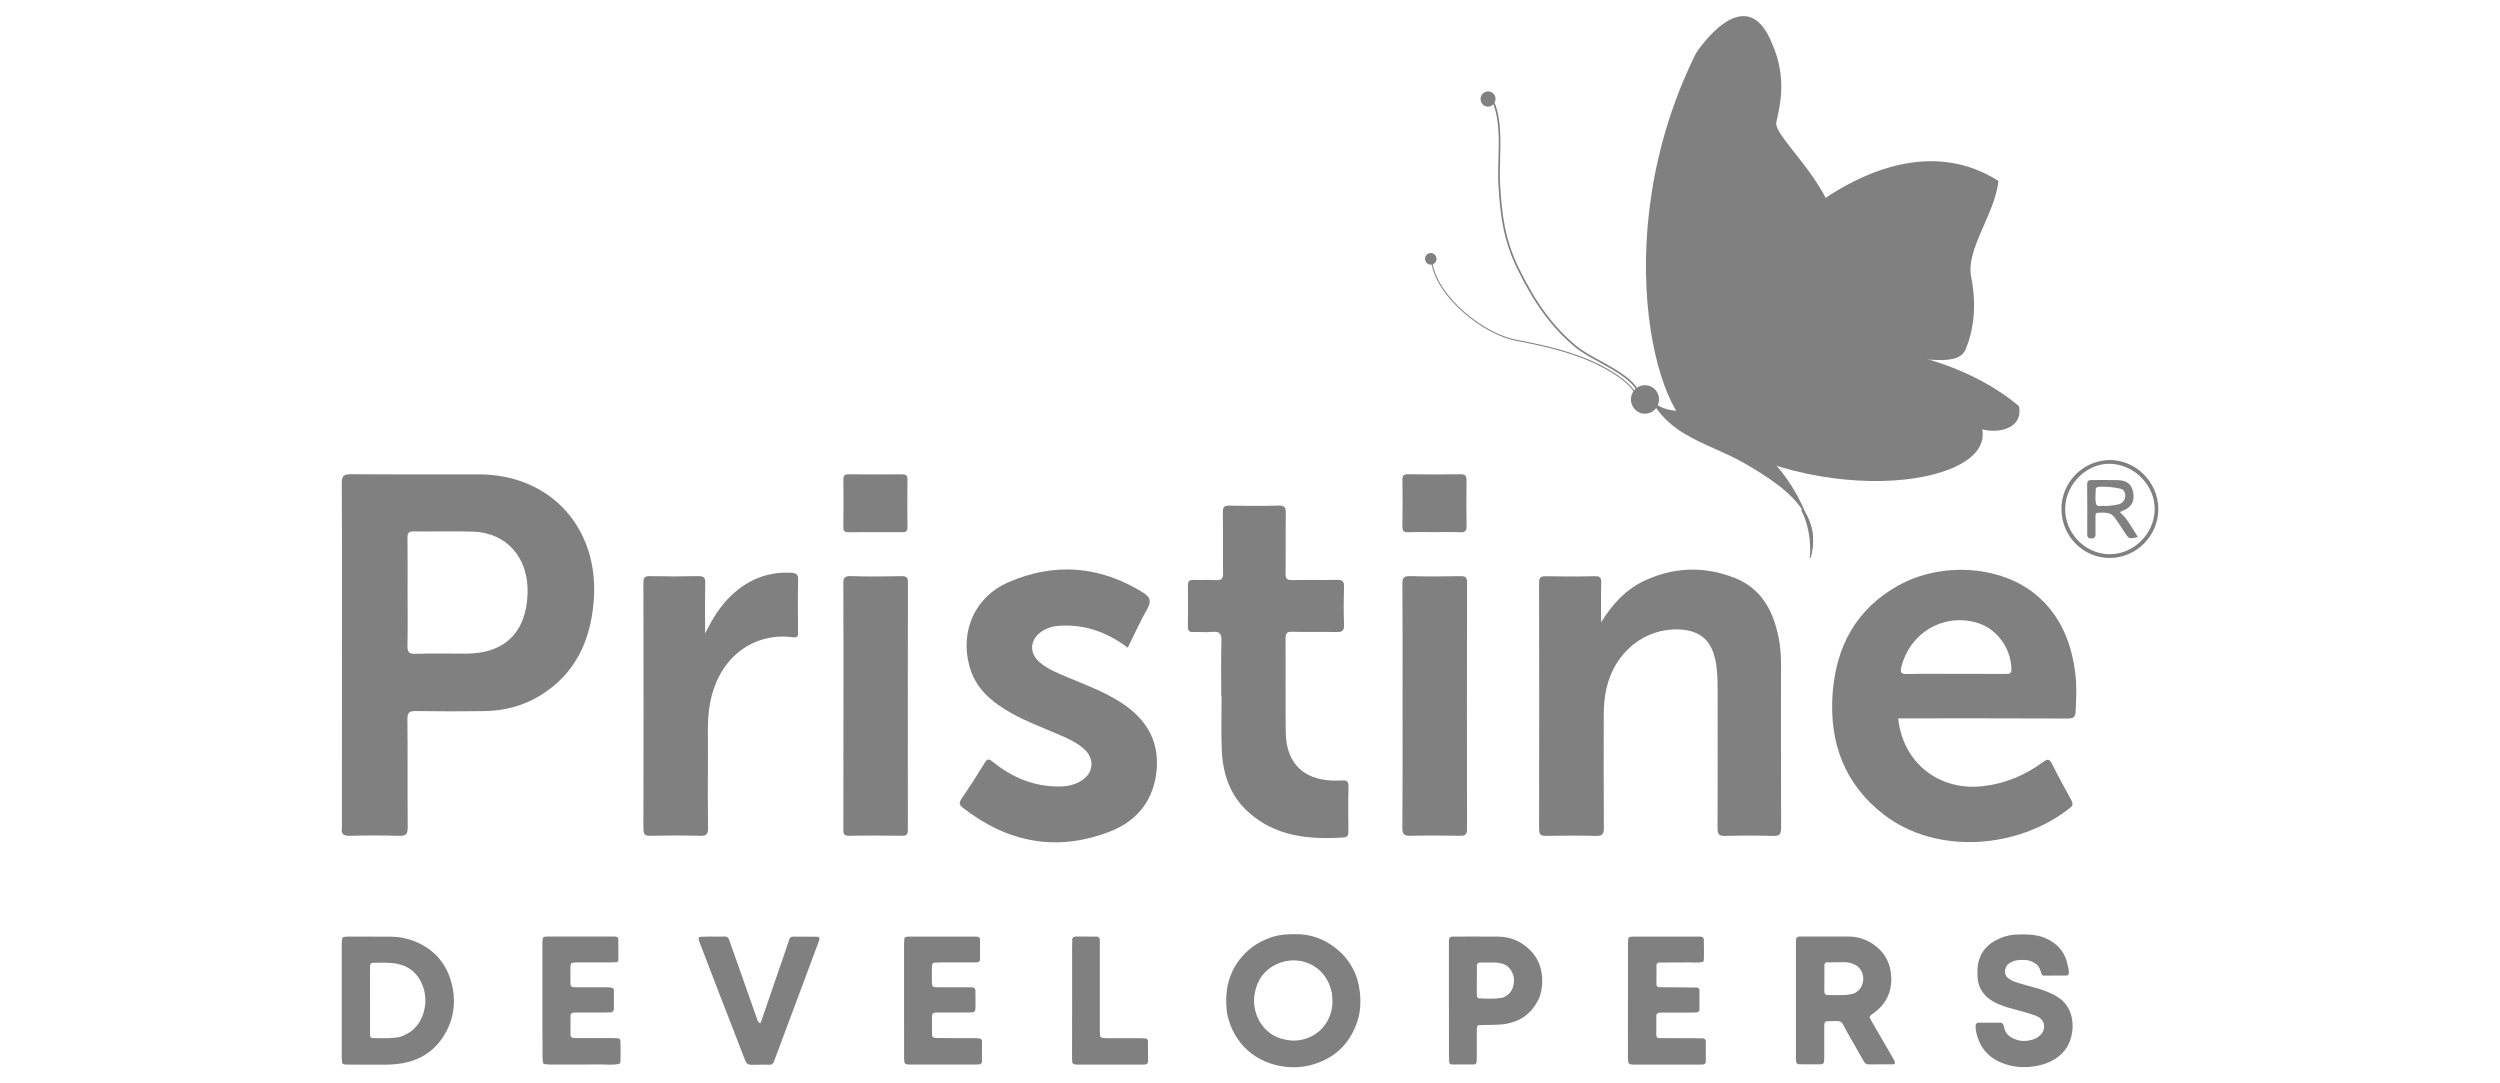<?xml version="1.0" encoding="utf-8"?>
<!-- Generator: Adobe Illustrator 24.1.2, SVG Export Plug-In . SVG Version: 6.00 Build 0)  -->
<svg version="1.1" xmlns="http://www.w3.org/2000/svg" xmlns:xlink="http://www.w3.org/1999/xlink" x="0px" y="0px"
	 viewBox="0 0 600 260" style="enable-background:new 0 0 600 260;" xml:space="preserve">
<style type="text/css">
	.st0{fill:#808080;}
	.st1{fill-rule:evenodd;clip-rule:evenodd;fill:#808080;}
	.st2{fill:#666666;}
	.st3{filter:url(#Adobe_OpacityMaskFilter);}
	.st4{clip-path:url(#SVGID_5_);fill:#FFFFFF;}
	.st5{clip-path:url(#SVGID_5_);fill:#1A1A18;}
	.st6{clip-path:url(#SVGID_5_);}
	.st7{mask:url(#SVGID_3_);fill-rule:evenodd;clip-rule:evenodd;fill:#808080;}
	.st8{fill:none;stroke:#E78D37;stroke-width:0.216;stroke-miterlimit:22.926;}
	.st9{clip-path:url(#SVGID_9_);fill:#808080;}
	.st10{clip-path:url(#SVGID_11_);fill:#808080;}
	.st11{clip-path:url(#SVGID_13_);fill:#808080;}
	.st12{clip-path:url(#SVGID_15_);fill:#808080;}
	.st13{clip-path:url(#XMLID_97_);fill:#808080;}
	.st14{clip-path:url(#SVGID_17_);fill:#A5A5A5;}
	.st15{clip-path:url(#SVGID_17_);fill:#A0A0A0;}
	.st16{clip-path:url(#SVGID_17_);fill:#999999;}
	.st17{clip-path:url(#SVGID_17_);fill:#969696;}
	.st18{clip-path:url(#SVGID_17_);fill:#919191;}
	.st19{clip-path:url(#SVGID_17_);fill:#848484;}
	.st20{clip-path:url(#SVGID_17_);fill:#808080;}
	.st21{opacity:0.5;clip-path:url(#SVGID_17_);}
	.st22{clip-path:url(#SVGID_19_);fill:#808080;}
	.st23{clip-path:url(#SVGID_21_);fill:#808080;}
	.st24{clip-path:url(#SVGID_23_);fill:#808080;}
	.st25{clip-path:url(#SVGID_25_);fill:#808080;}
	.st26{clip-path:url(#SVGID_27_);fill-rule:evenodd;clip-rule:evenodd;fill:#808080;}
	.st27{clip-path:url(#SVGID_29_);fill-rule:evenodd;clip-rule:evenodd;fill:#808080;}
	.st28{clip-path:url(#SVGID_31_);fill-rule:evenodd;clip-rule:evenodd;fill:#808080;}
	.st29{clip-path:url(#SVGID_33_);fill-rule:evenodd;clip-rule:evenodd;fill:#808080;}
	.st30{fill-rule:evenodd;clip-rule:evenodd;fill:#FFFFFF;}
	.st31{fill:#636363;}
	.st32{fill:#FFFFFF;}
	.st33{fill:#919191;}
	.st34{fill:none;}
</style>
<g id="_x39_3_avenue">
</g>
<g id="Akma">
</g>
<g id="Bajaj">
</g>
<g id="Wriver">
	<g>
		<path class="st0" d="M82.07,157.09c0-13.69,0.04-27.38-0.05-41.07c-0.01-1.89,0.55-2.22,2.27-2.21
			c10.23,0.08,20.46,0.02,30.7,0.04c17.32,0.04,28.99,13.11,27.49,30.59c-0.81,9.49-4.44,17.25-12.67,22.38
			c-4.19,2.61-8.83,3.79-13.72,3.85c-5.42,0.07-10.84,0.07-16.26-0.02c-1.53-0.02-2.07,0.31-2.05,1.99c0.09,8.62,0,17.25,0.07,25.88
			c0.01,1.58-0.34,2.13-2,2.08c-3.93-0.13-7.86-0.11-11.79-0.01c-1.57,0.04-2.3-0.37-2-2.02c0.01-0.07,0-0.14,0-0.21
			C82.07,184.61,82.07,170.85,82.07,157.09 M97.82,142.22c0,4.24,0.06,8.49-0.03,12.73c-0.03,1.48,0.29,2.01,1.88,1.96
			c4.06-0.12,8.13-0.04,12.19-0.04c9.25,0,14.46-5.1,14.76-14.47c0.28-8.53-5.04-14.59-13.14-14.81c-4.74-0.13-9.48,0.01-14.23-0.05
			c-1.2-0.02-1.46,0.42-1.45,1.54C97.85,133.46,97.82,137.84,97.82,142.22"/>
		<path class="st0" d="M169.23,152.04c1.69-3.43,3.6-6.62,6.37-9.21c4.01-3.76,8.7-5.65,14.22-5.37c1.25,0.06,1.77,0.35,1.73,1.75
			c-0.1,4.1-0.04,8.21-0.03,12.32c0,0.83,0.17,1.59-1.21,1.41c-9.21-1.23-17.92,4.56-19.95,16.12c-0.69,3.94-0.42,7.92-0.45,11.88
			c-0.04,5.89-0.06,11.78,0.02,17.66c0.02,1.47-0.26,2.05-1.86,2c-4-0.12-8-0.1-11.99-0.01c-1.4,0.03-1.66-0.48-1.66-1.77
			c0.04-19.65,0.04-39.3,0-58.94c0-1.24,0.28-1.64,1.56-1.61c3.86,0.09,7.73,0.09,11.59,0c1.3-0.03,1.73,0.31,1.7,1.68
			C169.17,143.98,169.23,148.01,169.23,152.04"/>
		<path class="st0" d="M202.43,169.39c0-9.72,0.03-19.44-0.03-29.16c-0.01-1.42,0.17-2.03,1.82-1.97c4.06,0.15,8.13,0.09,12.19,0.02
			c1.13-0.02,1.49,0.3,1.49,1.48c-0.03,19.78-0.03,39.56-0.01,59.34c0,0.99-0.17,1.49-1.32,1.48c-4.27-0.05-8.54-0.08-12.8,0.01
			c-1.54,0.03-1.36-0.86-1.36-1.84C202.43,188.97,202.43,179.18,202.43,169.39"/>
		<path class="st0" d="M210.14,127.72c-2.1,0-4.2-0.03-6.29,0.02c-0.95,0.02-1.48-0.09-1.45-1.29c0.07-3.76,0.05-7.52,0.01-11.28
			c-0.01-0.91,0.18-1.35,1.22-1.34c4.26,0.05,8.53,0.04,12.79,0.01c0.88-0.01,1.39,0.16,1.37,1.22c-0.04,3.83-0.05,7.66,0,11.48
			c0.02,1.1-0.51,1.2-1.36,1.18C214.33,127.69,212.23,127.72,210.14,127.72"/>
		<path class="st0" d="M270.66,155.45c-4.85-3.68-10.04-5.53-15.89-5.3c-1.65,0.06-3.22,0.41-4.63,1.31
			c-3.06,1.95-3.26,5.35-0.44,7.65c1.92,1.56,4.2,2.47,6.44,3.41c4.43,1.85,8.94,3.52,13.01,6.16c5.75,3.74,9.02,8.87,8.46,15.91
			c-0.58,7.23-4.54,12.36-11.08,14.92c-12.8,5.03-24.66,2.76-35.47-5.67c-0.88-0.69-0.93-1.21-0.28-2.15
			c1.92-2.81,3.76-5.68,5.54-8.59c0.65-1.06,1.06-1,1.96-0.26c4.67,3.8,9.96,5.98,16.04,5.92c1.79-0.02,3.52-0.38,5.06-1.29
			c3.16-1.87,3.45-5.43,0.68-7.83c-1.88-1.62-4.14-2.56-6.38-3.53c-3.66-1.59-7.42-2.97-10.91-4.93c-4.67-2.62-8.68-5.9-10.14-11.41
			c-2.22-8.33,1.36-16.55,9.37-20.03c11.1-4.81,21.99-3.98,32.37,2.5c1.75,1.09,1.99,2.11,0.96,3.93
			C273.64,149.13,272.25,152.25,270.66,155.45"/>
		<path class="st0" d="M293.1,166.98c0-4.38-0.08-8.76,0.04-13.14c0.04-1.66-0.34-2.36-2.09-2.19c-1.54,0.15-3.11-0.01-4.67,0.04
			c-0.96,0.03-1.3-0.31-1.29-1.3c0.05-3.28,0.06-6.57,0-9.86c-0.02-1.15,0.45-1.38,1.45-1.35c1.76,0.06,3.53-0.06,5.28,0.04
			c1.31,0.08,1.75-0.3,1.72-1.69c-0.08-4.86,0.01-9.72-0.06-14.58c-0.02-1.28,0.34-1.62,1.59-1.6c3.93,0.08,7.86,0.1,11.79-0.01
			c1.53-0.04,1.75,0.56,1.73,1.9c-0.07,4.79,0.02,9.58-0.06,14.37c-0.02,1.26,0.31,1.64,1.58,1.61c3.59-0.09,7.18,0.03,10.77-0.06
			c1.38-0.04,1.72,0.42,1.68,1.74c-0.09,3.01-0.11,6.03,0.01,9.03c0.06,1.53-0.53,1.8-1.87,1.76c-3.52-0.08-7.05,0.02-10.57-0.06
			c-1.24-0.03-1.61,0.33-1.6,1.6c0.06,7.53-0.05,15.06,0.05,22.59c0.11,7.86,4.89,11.99,13.26,11.49c1.47-0.09,1.84,0.19,1.8,1.66
			c-0.1,3.49-0.06,6.98-0.02,10.47c0.01,0.86-0.1,1.48-1.11,1.55c-8.45,0.55-16.58-0.21-23.19-6.35c-4.29-3.99-5.91-9.24-6.11-14.95
			c-0.15-4.24-0.03-8.48-0.03-12.73C293.15,166.98,293.13,166.98,293.1,166.98"/>
		<path class="st0" d="M336.61,169.32c0-9.72,0.04-19.44-0.04-29.15c-0.01-1.55,0.39-1.94,1.9-1.9c3.99,0.11,7.99,0.08,11.99,0.01
			c1.17-0.02,1.64,0.19,1.64,1.54c-0.05,19.71-0.04,39.42-0.01,59.13c0,1.27-0.36,1.65-1.6,1.63c-4-0.06-8-0.09-11.99,0.01
			c-1.49,0.04-1.95-0.34-1.93-1.92C336.65,188.9,336.61,179.11,336.61,169.32"/>
		<path class="st0" d="M344.18,127.71c-2.03,0-4.06-0.06-6.09,0.03c-1.1,0.04-1.54-0.2-1.52-1.43c0.08-3.69,0.06-7.38,0.01-11.07
			c-0.02-1.05,0.26-1.43,1.35-1.42c4.19,0.06,8.39,0.06,12.58,0c1.21-0.02,1.48,0.46,1.46,1.57c-0.05,3.62-0.06,7.25,0.01,10.87
			c0.02,1.2-0.38,1.52-1.51,1.48C348.38,127.65,346.28,127.71,344.18,127.71"/>
		<path class="st0" d="M384.26,149.36c2.82-4.58,6.08-7.97,10.48-10.02c7.05-3.28,14.3-3.48,21.5-0.68
			c6.47,2.51,9.37,7.92,10.64,14.44c0.38,1.95,0.56,3.92,0.56,5.92c0,13.21-0.02,26.42,0.03,39.63c0.01,1.5-0.31,2.02-1.88,1.97
			c-3.86-0.12-7.72-0.1-11.58,0c-1.44,0.04-1.8-0.43-1.8-1.84c0.05-11.16,0.05-22.31,0.02-33.47c0-2.32-0.07-4.65-0.55-6.94
			c-1.01-4.74-3.68-7.02-8.47-7.29c-8.47-0.47-15.81,5.5-17.71,14.37c-0.45,2.08-0.6,4.19-0.6,6.32c-0.01,8.97-0.04,17.93,0.03,26.9
			c0.01,1.54-0.39,1.99-1.92,1.95c-3.99-0.11-7.99-0.08-11.99-0.01c-1.21,0.02-1.64-0.31-1.64-1.6c0.04-19.71,0.04-39.43,0-59.14
			c0-1.31,0.42-1.59,1.63-1.57c3.93,0.07,7.86,0.09,11.79-0.01c1.36-0.04,1.53,0.49,1.5,1.65
			C384.21,142.86,384.26,145.81,384.26,149.36"/>
		<path class="st0" d="M455.57,172.41c1.1,10.69,9.83,17.52,20.43,16.26c5.31-0.63,10.06-2.63,14.33-5.78
			c1.13-0.83,1.56-0.77,2.19,0.5c1.41,2.87,2.97,5.67,4.51,8.48c0.43,0.79,0.65,1.33-0.25,2.04c-12.42,9.86-31.95,11.29-44.53,1.69
			c-9.55-7.29-13.28-17.34-12.42-29.17c0.82-11.29,5.67-20.27,15.73-25.89c10.36-5.79,24.67-4.84,33.13,2.25
			c5.91,4.96,8.55,11.64,9.42,19.16c0.33,2.86,0.18,5.73,0.06,8.6c-0.06,1.53-0.5,1.91-1.99,1.9c-12.8-0.06-25.61-0.04-38.41-0.04
			H455.57z M469.29,161.73c3.99,0,7.98-0.01,11.98,0.01c0.86,0,1.51,0.08,1.47-1.23c-0.13-5.15-3.7-9.87-8.62-11.16
			c-7.98-2.1-15.74,2.6-17.8,10.72c-0.35,1.4,0.03,1.72,1.4,1.69C461.58,161.67,465.44,161.73,469.29,161.73"/>
		<path class="st0" d="M432.23,122.3c0.21-0.01,0.43-0.02,0.64-0.03c2.16,3.58,2.96,7.35,1.55,11.45
			C434.62,129.72,434.07,125.88,432.23,122.3"/>
		<path class="st0" d="M506.43,133.91c-6.39,0.06-11.64-5.17-11.69-11.66c-0.05-6.43,5.15-11.77,11.54-11.84
			c6.29-0.07,11.68,5.3,11.72,11.69C518.04,128.52,512.82,133.85,506.43,133.91 M506.15,133.01c5.87,0.12,10.94-4.88,10.97-10.82
			c0.03-5.69-4.79-10.66-10.56-10.88c-5.66-0.21-10.81,4.81-10.92,10.67C495.53,127.88,500.31,132.89,506.15,133.01"/>
		<path class="st0" d="M508.76,122.89c1.92,1.72,2.99,3.93,4.33,6.01c-2.16,0.47-2.15,0.46-3.25-1.23
			c-0.74-1.14-1.48-2.28-2.26-3.39c-1.03-1.47-2.57-1.27-4.06-1.21c-0.72,0.03-0.59,0.61-0.6,1.06c-0.02,1.3-0.02,2.6,0,3.89
			c0.01,0.68-0.06,1.18-0.95,1.2c-0.82,0.02-1.04-0.31-1.04-1.08c0.02-3.96,0.04-7.92-0.01-11.89c-0.01-1.03,0.53-1.05,1.27-1.04
			c2.03,0.02,4.06-0.04,6.09,0.02c2.24,0.07,3.36,1.01,3.7,3.01c0.35,2.02-0.4,3.45-2.28,4.25
			C509.43,122.63,509.14,122.74,508.76,122.89 M505.31,121.46c0.97-0.12,2.06-0.14,3.1-0.4c1.64-0.41,2.21-2.36,1.1-3.5
			c-0.53-0.55-5.67-1.03-6.28-0.58c-0.1,0.08-0.24,0.2-0.24,0.3c-0.01,1.22-0.23,2.51,0.08,3.65
			C503.31,121.87,504.47,121.2,505.31,121.46"/>
		<path id="XMLID_00000018205340599295532960000004409217969816683908_" class="st0" d="M326.36,238.1
			c-0.45-4.21-2.31-7.68-5.53-10.34c-3.01-2.48-6.51-3.66-10.03-3.56c-1.93,0.01-3.48,0.1-5,0.54c-2.99,0.87-5.58,2.4-7.65,4.77
			c-3.46,3.95-4.32,8.63-3.65,13.72c1.5,7.34,7.03,12.04,14.1,12.81c1.94,0.21,3.89,0.11,5.81-0.37c5.66-1.45,9.48-4.93,11.36-10.53
			C326.53,242.85,326.62,240.48,326.36,238.1z M313.68,249.18c-1.34,0.47-2.73,0.69-4.14,0.5c-1.24-0.16-2.44-0.42-3.58-1.01
			c-3.79-2.01-5.52-6.31-4.84-10.18c0.59-3.33,2.36-5.8,5.48-7.18c5.14-2.29,11.64,0.29,13,6.81c0.15,0.7,0.13,1.42,0.19,2.13
			C319.85,243.62,317.95,247.67,313.68,249.18z"/>
		<path id="XMLID_00000109735720237427010130000014000733719274183351_" class="st0" d="M108.34,235.81
			c-1.31-4.81-4.35-8.14-8.94-9.94c-1.75-0.69-3.59-1.05-5.48-1.07c-1.72-0.02-3.44-0.01-5.16-0.01h-5.38
			c-0.31,0.01-0.63,0.03-0.93,0.1c-0.12,0.03-0.28,0.19-0.3,0.31c-0.07,0.47-0.14,0.94-0.14,1.41c-0.01,9.02-0.01,18.04,0,27.06
			c0,0.47,0.05,0.94,0.13,1.41c0.02,0.12,0.17,0.29,0.3,0.32c0.3,0.08,0.61,0.11,0.92,0.11c2.89,0.01,5.78-0.01,8.67,0.01
			c1.49,0.01,2.96-0.08,4.43-0.32c4.77-0.82,8.37-3.34,10.65-7.65C109.08,243.83,109.43,239.85,108.34,235.81z M101.46,243.63
			c-0.93,2.6-2.78,4.32-5.36,5.2c-0.36,0.12-0.76,0.15-1.15,0.2c-1.86,0.22-3.73,0.14-5.6,0.1c-0.29,0-0.54-0.28-0.54-0.62
			c-0.01-2.84-0.01-5.67-0.01-8.52h-0.01c0-2.29-0.01-4.58,0-6.86c0-0.48,0.01-0.95,0.03-1.42c0.01-0.31,0.29-0.64,0.57-0.64
			c1.94-0.01,3.88-0.14,5.82,0.22c3.12,0.59,5.18,2.43,6.27,5.37C102.33,238.96,102.28,241.33,101.46,243.63z"/>
		<path id="XMLID_00000066509130979236455710000014484506254474590883_" class="st0" d="M454.69,254.63
			c-0.3-0.55-0.61-1.09-0.93-1.64c-1.5-2.58-3-5.17-4.5-7.76c-0.19-0.33-0.38-0.69-0.52-1.05c-0.05-0.1,0.02-0.32,0.11-0.41
			c0.29-0.25,0.62-0.47,0.94-0.7c2.86-2.12,4.25-4.97,4.11-8.56c-0.12-3.2-1.45-5.79-4.01-7.67c-1.88-1.38-4.01-2.07-6.34-2.08
			h-11.24c-0.16,0-0.32,0-0.47,0.01c-0.52,0.02-0.8,0.33-0.81,0.92c-0.01,0.64-0.01,1.27-0.01,1.9v25.16c0,0.63,0,1.27,0.01,1.89
			c0.01,0.42,0.33,0.79,0.7,0.79c1.8,0.01,3.59,0.01,5.38,0.01c0.3-0.01,0.63-0.31,0.65-0.59c0.03-0.4,0.06-0.79,0.06-1.18v-6.65
			c0-0.48-0.01-0.95,0.05-1.42c0.03-0.18,0.26-0.47,0.41-0.48c0.86-0.06,1.72-0.04,2.57-0.07c0.68-0.02,1.15,0.16,1.5,0.85
			c0.7,1.41,1.52,2.77,2.29,4.13c0.89,1.57,1.79,3.14,2.68,4.72c0.25,0.45,0.61,0.7,1.13,0.7c1.95,0,3.9,0,5.85-0.01
			C454.73,255.47,454.92,255.05,454.69,254.63z M447.16,235.36c-0.13,0.96-0.5,1.83-1.26,2.46c-0.42,0.34-0.87,0.66-1.43,0.74
			c-0.62,0.09-1.23,0.24-1.84,0.25c-1.32,0.04-2.64,0.02-3.96,0c-0.55,0-0.83-0.29-0.83-0.88c-0.01-2.13,0-4.25,0.02-6.37
			c0-0.33,0.25-0.6,0.57-0.6c0.77-0.01,1.55-0.01,2.33-0.01v-0.01c0.62,0,1.24,0.02,1.86-0.01c0.8-0.04,1.54,0.18,2.27,0.46
			C446.61,232.04,447.35,233.88,447.16,235.36z"/>
		<path id="XMLID_00000178905352772129391690000010670369331631866755_" class="st0" d="M492.99,234.15c-0.86,0-1.72,0.01-2.58-0.01
			c-0.12,0-0.3-0.13-0.35-0.24c-0.19-0.43-0.32-0.89-0.49-1.33c-0.2-0.53-0.54-0.95-1.01-1.27c-0.79-0.54-1.63-0.9-2.61-0.92
			c-1.18-0.03-2.35,0.02-3.41,0.61c-0.49,0.27-0.89,0.63-1.13,1.16c-0.42,0.92-0.26,1.99,0.51,2.58c0.49,0.37,1.04,0.71,1.62,0.91
			c1.1,0.39,2.24,0.67,3.36,0.99c1.42,0.4,2.87,0.73,4.24,1.31c0.72,0.3,1.43,0.62,2.12,0.99c2.64,1.43,3.97,3.72,4.15,6.71
			c0.09,1.44-0.13,2.84-0.63,4.19c-0.83,2.27-2.44,3.8-4.55,4.87c-1.35,0.69-2.79,1.05-4.25,1.25c-2.59,0.36-5.15,0.12-7.59-0.88
			c-2.48-1.02-4.4-2.69-5.45-5.25c-0.45-1.1-0.78-2.23-0.81-3.44c-0.01-0.6,0.22-0.94,0.77-0.94c1.72-0.01,3.44-0.01,5.16,0
			c0.43,0,0.65,0.21,0.81,0.71c0.05,0.15,0.1,0.3,0.13,0.46c0.27,1.5,1.32,2.28,2.6,2.8c1.52,0.62,3.07,0.52,4.58-0.03
			c0.66-0.24,1.25-0.65,1.72-1.2c0.67-0.78,0.82-1.69,0.56-2.67c-0.08-0.29-0.27-0.57-0.48-0.8c-0.43-0.47-0.95-0.81-1.56-1.01
			c-0.96-0.31-1.92-0.64-2.89-0.91c-1.57-0.44-3.17-0.79-4.72-1.33c-0.89-0.31-1.75-0.69-2.55-1.16c-2.33-1.37-3.64-3.42-3.68-6.2
			c-0.01-0.95-0.01-1.91,0.17-2.84c0.48-2.47,1.9-4.31,4.08-5.51c1.59-0.87,3.31-1.39,5.13-1.46c1.01-0.04,2.03-0.05,3.05,0
			c1.73,0.09,3.39,0.51,4.91,1.37c2.31,1.3,3.79,3.25,4.31,5.89c0.14,0.69,0.38,1.37,0.28,2.1c-0.02,0.16-0.28,0.48-0.45,0.48
			c-1.02,0-2.03,0-3.05,0C492.99,234.15,492.99,234.15,492.99,234.15z"/>
		<path id="XMLID_00000131355802746182338320000012149013195531240609_" class="st0" d="M390.71,240.02c0-4.43,0-8.87,0-13.3
			c0-0.47,0.01-0.95,0.09-1.42c0.03-0.21,0.2-0.43,0.47-0.46c0.23-0.02,0.46-0.06,0.7-0.06c5.24,0,10.47,0,15.71,0
			c0.16,0,0.31,0.01,0.47,0.01c0.48,0.02,0.76,0.26,0.77,0.69c0.02,0.63,0.03,1.27,0.03,1.9c0.01,3.23,0,3.38-0.27,3.46
			c-1.07,0.3-2.16,0.13-3.24,0.14c-2.42,0.03-4.85,0.02-7.27,0.03c-0.32,0-0.61,0.28-0.61,0.58c-0.01,1.58-0.01,3.16-0.01,4.74
			c0,0.3,0.31,0.6,0.6,0.6c1.56,0.01,3.13,0.01,4.69,0.03c1.48,0.01,2.97,0.03,4.45,0.05c0.3,0,0.58,0.3,0.58,0.61
			c0,1.58,0,3.17,0,4.75c0,0.27-0.33,0.59-0.62,0.6c-0.55,0.02-1.09,0.05-1.64,0.05c-2.27,0.01-4.53,0-6.8,0
			c-0.23,0-0.47,0.01-0.7,0.03c-0.24,0.01-0.59,0.38-0.59,0.63c0,1.58-0.01,3.17,0,4.75c0,0.5,0.22,0.71,0.71,0.72
			c2.81,0.01,5.63,0.01,8.44,0.02c0.7,0,1.41,0.02,2.11,0.04c0.26,0.01,0.61,0.35,0.61,0.61c0.01,1.66,0.01,3.32,0,4.98
			c0,0.41-0.33,0.68-0.79,0.69c-0.31,0.01-0.62,0.02-0.94,0.02c-5.08,0-10.16,0-15.24,0c-0.39,0-0.79,0-1.16-0.09
			c-0.18-0.04-0.43-0.27-0.46-0.45c-0.09-0.46-0.1-0.94-0.1-1.41C390.7,249.05,390.71,244.53,390.71,240.02z"/>
		<path id="XMLID_00000039099005642862912370000014305495520003032987_" class="st0" d="M365.71,226.75
			c-1.83-1.31-3.91-1.94-6.14-1.96c-3.59-0.03-7.18-0.01-10.77-0.01c-0.07,0-0.15,0.01-0.23,0.01c-0.56,0.02-0.8,0.28-0.82,0.91
			c-0.01,0.47-0.01,0.94-0.01,1.42v12.81c0,4.43,0,8.86,0.01,13.28c0,0.55,0.02,1.1,0.04,1.65c0.01,0.29,0.32,0.62,0.6,0.62
			c1.79,0.01,3.59,0,5.38-0.01c0.3,0,0.6-0.29,0.61-0.59c0.02-0.4,0.05-0.78,0.05-1.18v-6.4c0-0.31,0.02-0.63,0.09-0.93
			c0.02-0.13,0.19-0.31,0.29-0.31c0.94-0.05,1.87-0.08,2.81-0.08c1.32-0.01,2.64-0.04,3.96-0.28c3.46-0.64,5.97-2.5,7.58-5.67
			c0.66-1.3,0.91-2.7,0.96-4.11C370.27,232.07,368.83,228.98,365.71,226.75z M361.28,239.15c-0.27,0.15-0.56,0.29-0.86,0.33
			c-1.86,0.3-3.72,0.22-5.59,0.1c-0.11-0.01-0.26-0.18-0.3-0.3c-0.07-0.22-0.09-0.47-0.09-0.69c-0.01-1.1-0.01-2.22-0.01-3.32
			c0.01,0,0.01,0,0.02,0c0-1.18-0.01-2.36,0-3.55c0.01-0.46,0.27-0.71,0.74-0.71c1.24-0.02,2.49-0.03,3.74-0.01
			c0.46,0.01,0.91,0.15,1.37,0.22c1.79,0.28,3.06,2.28,3.06,3.97C363.36,236.91,362.79,238.28,361.28,239.15z"/>
		<path id="XMLID_00000138560455985875926380000003854764035405805210_" class="st0" d="M130.18,240.13c0-4.52,0-9.03,0-13.55
			c0-0.47,0.03-0.95,0.1-1.42c0.02-0.12,0.2-0.27,0.33-0.31c0.22-0.07,0.46-0.08,0.7-0.08c5.32,0,10.63,0,15.95,0
			c0.23,0,0.48,0,0.7,0.07c0.21,0.07,0.42,0.22,0.43,0.49c0.01,1.74,0.02,3.48,0.01,5.22c0,0.11-0.19,0.31-0.31,0.33
			c-0.38,0.07-0.78,0.09-1.16,0.09c-2.81,0.01-5.63,0-8.44,0.01c-0.39,0-0.78,0.03-1.16,0.09c-0.13,0.02-0.28,0.18-0.32,0.31
			c-0.08,0.22-0.11,0.46-0.11,0.69c-0.01,1.27-0.01,2.53,0,3.8c0.01,0.86,0.23,1.07,1.15,1.07c2.58,0.01,5.16,0,7.74,0.01
			c0.39,0,0.77,0.05,1.15,0.13c0.12,0.02,0.22,0.19,0.32,0.31c0.05,0.06,0.07,0.14,0.07,0.21c0,1.58,0.01,3.17,0,4.75
			c0,0.19-0.44,0.62-0.64,0.62c-0.55,0.02-1.09,0.03-1.64,0.03c-2.27,0-4.54,0-6.8,0c-0.23,0-0.47,0.03-0.7,0.04
			c-0.3,0.02-0.62,0.31-0.62,0.59c-0.01,1.58-0.02,3.17-0.02,4.75c0,0.4,0.34,0.73,0.75,0.74c0.78,0.02,1.56,0.02,2.35,0.02
			c2.42,0,4.85,0,7.27,0c0.39,0,0.78,0.01,1.16,0.09c0.21,0.04,0.43,0.2,0.44,0.48c0.02,0.39,0.05,0.79,0.05,1.18
			c0.03,4.08,0.03,4.3-0.31,4.4c-1.37,0.39-2.78,0.17-4.18,0.18c-4.14,0.03-8.29,0.01-12.43,0.01c-0.47,0-0.93-0.04-1.39-0.11
			c-0.12-0.02-0.29-0.19-0.31-0.32c-0.07-0.47-0.1-0.94-0.1-1.41C130.17,249.16,130.18,244.65,130.18,240.13z"/>
		<path id="XMLID_00000072990034596785481010000008741146279531013796_" class="st0" d="M216.97,240.06c0-4.44,0-8.87,0-13.31
			c0-0.47,0.02-0.95,0.06-1.42c0.02-0.26,0.22-0.43,0.44-0.48c0.3-0.07,0.62-0.07,0.93-0.07c5.16,0,10.32,0,15.48,0
			c0.31,0,0.63,0.02,0.93,0.08c0.13,0.03,0.26,0.19,0.32,0.32c0.07,0.13,0.08,0.31,0.08,0.46c0.01,1.5,0.01,3.01,0,4.51
			c0,0.58-0.24,0.82-0.88,0.82c-2.74,0.01-5.47,0-8.21,0.01c-0.62,0-1.25,0.02-1.87,0.05c-0.27,0.01-0.55,0.33-0.57,0.64
			c-0.02,0.32-0.03,0.63-0.03,0.95c0,0.87-0.01,1.74,0,2.61c0.01,1.7,0.02,1.71,1.7,1.72c2.35,0.01,4.69,0,7.04,0
			c0.31,0,0.63,0,0.94,0.01c0.43,0.02,0.75,0.32,0.76,0.72c0.02,0.71,0.03,1.43,0.03,2.14c-0.03,3.58,0.42,3.16-3.09,3.18
			c-2.03,0.01-4.07,0-6.1,0c-0.16,0-0.31,0.01-0.47,0.02c-0.45,0.03-0.78,0.31-0.78,0.71c-0.01,1.58,0,3.17,0.01,4.75
			c0,0.26,0.35,0.61,0.61,0.62c0.47,0.02,0.94,0.04,1.4,0.04c2.81,0,5.63,0,8.44,0.01c0.38,0,0.77,0.06,1.15,0.13
			c0.12,0.02,0.23,0.18,0.32,0.3c0.05,0.06,0.06,0.15,0.06,0.23c0,1.66,0.01,3.32,0,4.98c0,0.33-0.27,0.63-0.56,0.65
			c-0.31,0.02-0.62,0.05-0.93,0.05c-5.24,0-10.48,0-15.71,0c-0.31,0-0.64,0.01-0.93-0.07c-0.19-0.06-0.44-0.26-0.47-0.43
			c-0.09-0.46-0.09-0.94-0.09-1.41C216.97,249.09,216.97,244.57,216.97,240.06z"/>
		<path id="XMLID_00000061439168221512109650000005295163179865302158_" class="st0" d="M171.15,224.78c0.94,0,1.88,0.02,2.81-0.01
			c0.58-0.02,0.86,0.33,1.03,0.79c0.86,2.37,1.69,4.76,2.53,7.14c1.44,4.09,2.87,8.19,4.32,12.28c0.07,0.2,0.27,0.36,0.43,0.52
			c0.05,0.05,0.2,0.08,0.21,0.07c0.08-0.13,0.15-0.27,0.2-0.42c2.05-5.97,4.08-11.94,6.15-17.9c1-2.9,0.41-2.42,3.36-2.45
			c1.33-0.02,2.66,0,3.99,0.02c0.42,0,0.61,0.36,0.44,0.83c-0.1,0.3-0.22,0.59-0.33,0.88c-3.42,9.16-6.84,18.33-10.26,27.49
			c-0.11,0.29-0.21,0.59-0.34,0.88c-0.17,0.38-0.44,0.63-0.89,0.63c-1.49,0-2.97-0.03-4.46,0.02c-0.85,0.03-1.24-0.37-1.53-1.13
			c-1.94-5.08-3.94-10.15-5.9-15.22c-1.65-4.27-3.28-8.54-4.92-12.81c-0.11-0.29-0.21-0.59-0.31-0.89c-0.1-0.33,0.11-0.66,0.42-0.67
			c0.39-0.01,0.78-0.03,1.17-0.03C169.9,224.76,170.52,224.77,171.15,224.78C171.15,224.77,171.15,224.77,171.15,224.78z"/>
		<path id="XMLID_00000034067883893224389570000014346054584155868855_" class="st0" d="M257.31,240.08c0-4.28,0-8.55,0-12.83
			c0-0.63,0.02-1.27,0.04-1.9c0.01-0.29,0.31-0.54,0.63-0.56c0.08,0,0.16-0.02,0.23-0.02c1.64,0,3.28,0,4.92,0.01
			c0.57,0,0.8,0.26,0.82,0.89c0.01,0.63,0.01,1.27,0.01,1.9c0,6.57,0,13.15,0,19.72c0,0.47,0.03,0.94,0.09,1.41
			c0.02,0.12,0.17,0.3,0.29,0.32c0.38,0.08,0.77,0.14,1.15,0.14c2.58,0.01,5.16,0,7.74,0.01c0.55,0,1.09,0.02,1.64,0.05
			c0.32,0.02,0.63,0.29,0.64,0.57c0.01,1.66,0.02,3.32,0.02,4.98c0,0.41-0.32,0.7-0.77,0.72c-0.39,0.02-0.78,0.02-1.17,0.02
			c-4.77,0-9.54,0-14.31,0c-0.16,0-0.31,0-0.47,0c-1.42-0.02-1.5-0.1-1.52-1.42c-0.01-0.55,0-1.11,0-1.66
			C257.31,248.32,257.31,244.2,257.31,240.08z"/>
		<g>
			<path class="st1" d="M407.04,12.77c0,0,11.81-18.32,18.22-2.41c3.8,8.57,1.82,15.37,1.05,19.02
				c-0.77,3.64,16.13,17.08,13.8,28.03c-7.87,12.1-26.99,18.59-31.29,46.1C398.75,105.22,384.5,58.15,407.04,12.77"/>
			<path class="st1" d="M403.12,98.77c-6.63-13.23,41.01-77.93,76.51-55.34c-0.88,8.02-7.88,16.42-6.55,23.02
				c1.98,9.85-0.83,16.11-1.32,17.36C467.92,93.54,430.2,70.84,403.12,98.77"/>
			<path class="st1" d="M402.79,99.78c5.21-20.68,56.41-23.57,81.77-2.31c1.04,5.52-5.05,6.57-8.84,5.58
				C478.6,117.25,432.83,122.97,402.79,99.78"/>
			<path class="st0" d="M342.3,61.26c0.22-0.29,0.55-0.48,0.92-0.53c0.11-0.01,0.22-0.01,0.32,0c0.64,0.08,1.14,0.58,1.22,1.22
				c0.09,0.66-0.31,1.24-0.9,1.46c1.58,8.31,12.6,16.69,19.79,18.07c6.04,1.16,12.45,2.51,18.56,5.22c1.02,0.45,9.99,4.55,10.8,8.84
				l-0.25,0.05c-0.78-4.16-9.65-8.21-10.65-8.65c-6.09-2.7-12.49-4.05-18.51-5.21c-7.25-1.4-18.36-9.84-19.98-18.24
				c-0.03,0-0.04,0.02-0.06,0.02c-0.11,0.01-0.22,0.01-0.33,0c-0.63-0.07-1.13-0.57-1.21-1.22
				C341.97,61.93,342.07,61.56,342.3,61.26"/>
			<path class="st0" d="M355.73,22.62c0.26-0.32,0.61-0.54,1.01-0.64c0.54-0.13,1.1,0.01,1.54,0.36c0.69,0.56,0.82,1.53,0.41,2.29
				c1.61,3.88,1.47,9.02,1.34,13.65c-0.05,2.1-0.12,4.08-0.01,5.81c0.42,7.13,1.03,13.15,4.56,20.38
				c4.14,8.47,8.45,14.25,13.97,18.73c1.32,1.07,3.27,2.14,5.33,3.28c4.1,2.25,8.75,4.81,9.75,8.15l-0.37,0.12
				c-0.97-3.19-5.54-5.7-9.57-7.92c-2.08-1.14-4.05-2.22-5.4-3.32c-5.57-4.51-9.91-10.33-14.08-18.86
				c-3.56-7.29-4.17-13.36-4.6-20.53c-0.1-1.76-0.05-3.74,0.02-5.85c0.13-4.49,0.26-9.47-1.22-13.24c-0.24,0.25-0.53,0.44-0.88,0.52
				c-0.55,0.13-1.1,0-1.54-0.36C355.24,24.55,355.11,23.4,355.73,22.62"/>
			<path class="st0" d="M391.58,94.81c0.28-0.87,0.88-1.58,1.68-1.99c0.3-0.15,0.61-0.26,0.94-0.32c1.47-0.27,2.92,0.46,3.6,1.81
				c0.41,0.81,0.48,1.74,0.2,2.61c-0.03,0.11-0.09,0.21-0.14,0.32c1.15,0.77,2.77,1.24,4.91,1.41c7.28,0.58,14.02,5.48,19.96,9.81
				l0.34,0.24c3.7,2.69,7.88,8.55,10.17,14.23c1.76,3.02,2.3,6.16,1.64,9.6c-0.07,0.47-0.18,0.94-0.32,1.37l-0.27-0.08
				c0.12-0.45,0.23-0.9,0.31-1.34c0.39-2.54-0.16-5.8-1.61-9.41c-3.05-5.2-9.33-8.93-13.92-11.66c-2.36-1.4-4.9-2.53-7.36-3.63
				c-5.42-2.42-10.53-4.71-14.07-9.64c-0.05-0.08-0.09-0.16-0.15-0.23c-0.31,0.41-0.69,0.76-1.16,1c-0.3,0.16-0.61,0.26-0.94,0.32
				c-1.47,0.27-2.92-0.46-3.6-1.82C391.37,96.6,391.3,95.68,391.58,94.81"/>
		</g>
	</g>
</g>
<g id="Layer_5">
</g>
<g id="Layer_6">
</g>
<g id="Layer_7">
</g>
<g id="Layer_8">
</g>
<g id="Layer_9">
</g>
<g id="Layer_10">
</g>
<g id="Layer_11">
</g>
</svg>
